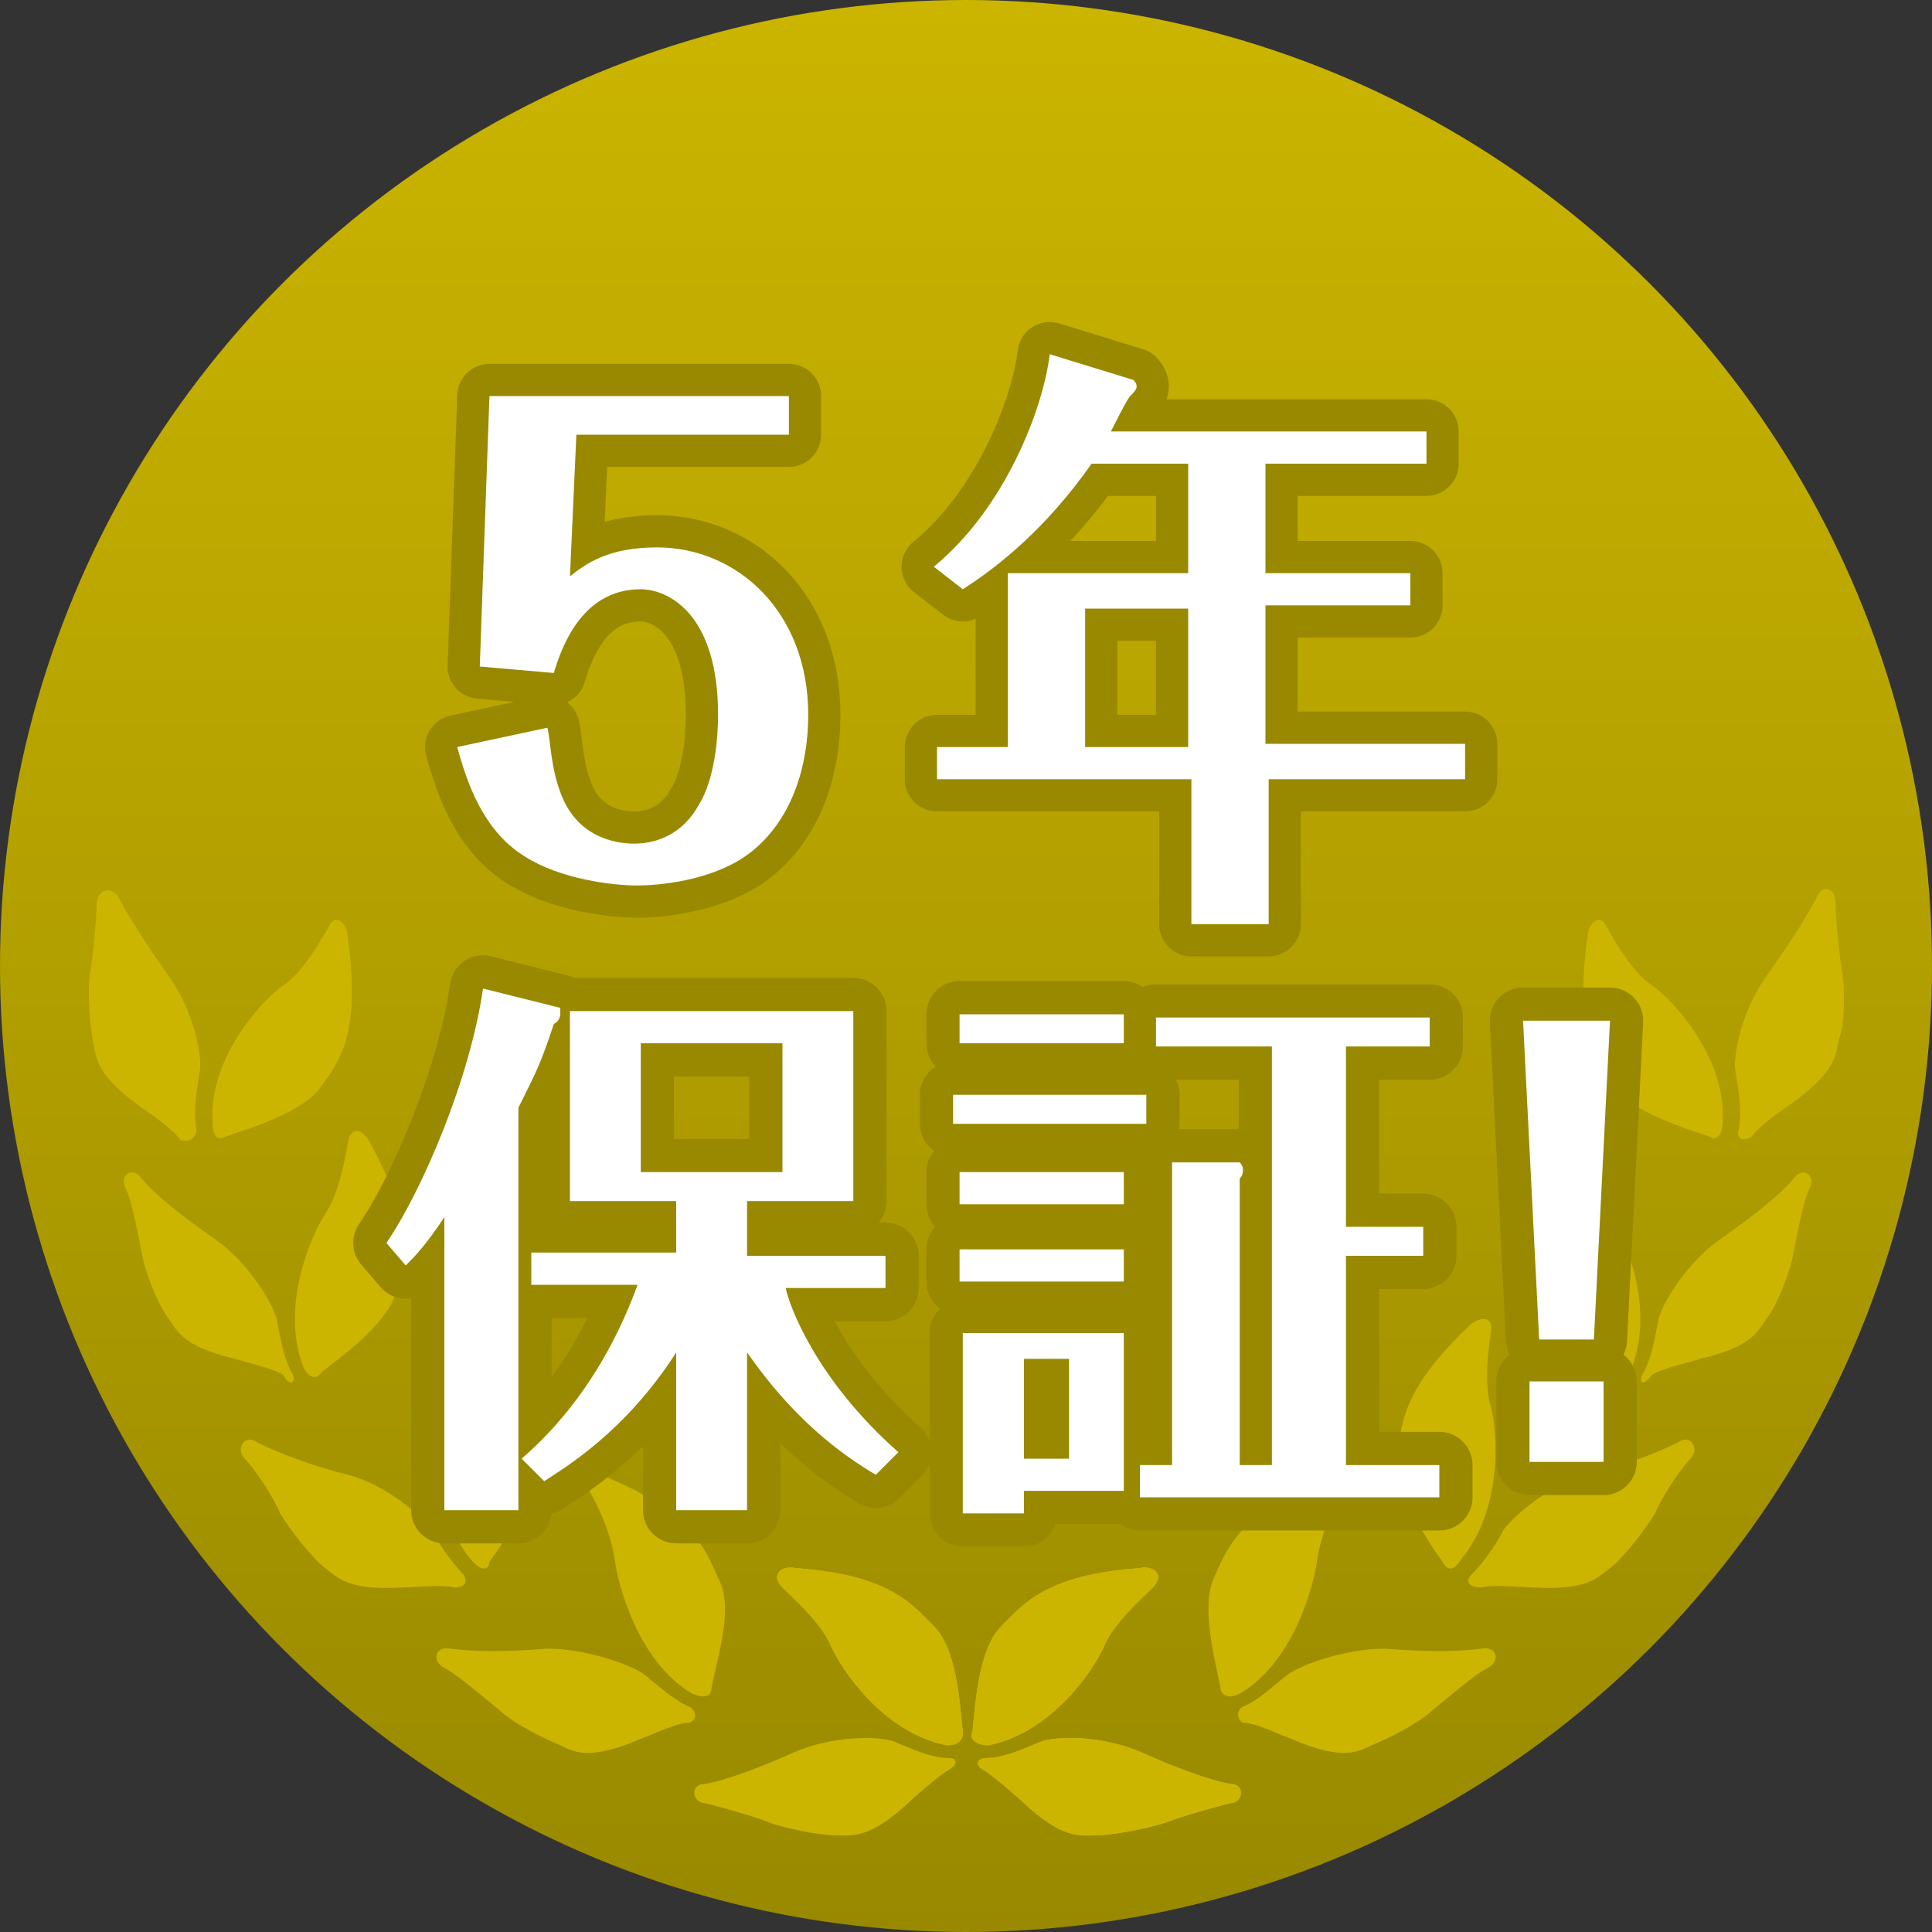 <?xml version="1.0" encoding="utf-8"?>
<!-- Generator: Adobe Illustrator 25.3.1, SVG Export Plug-In . SVG Version: 6.00 Build 0)  -->
<svg version="1.1" id="レイヤー_1" xmlns="http://www.w3.org/2000/svg" xmlns:xlink="http://www.w3.org/1999/xlink" x="0px"
	 y="0px" viewBox="0 0 60 60" style="enable-background:new 0 0 60 60;" xml:space="preserve">
<rect x="0" y="0" width="60" height="60" fill="#333333" stroke="none"/>
<style type="text/css">
	.st0{fill:url(#SVGID_1_);}
	.st1{fill:#CBB500;}
	.st2{fill:#988900;stroke:#988900;stroke-width:2.062;stroke-linecap:round;stroke-linejoin:round;}
	.st3{fill:#FFFFFF;}
	.st4{fill:#988900;stroke:#988900;stroke-width:2;stroke-linejoin:round;stroke-miterlimit:10;}
</style>
<g>
	<linearGradient id="SVGID_1_" gradientUnits="userSpaceOnUse" x1="30" y1="0" x2="30" y2="60">
		<stop  offset="0" style="stop-color:#CBB500"/>
		<stop  offset="1" style="stop-color:#988900"/>
	</linearGradient>
	<circle class="st0" cx="30" cy="30" r="30"/>
</g>
<g>
	<path class="st1" d="M30.2,53.8c0.1-1,0.2-2.6,0.9-3.3c0.7-0.7,1.4-1.6,4.3-1.8c0.4-0.1,0.8,0.2,0.4,0.6c-0.4,0.4-1.2,1.1-1.5,1.8
		c-0.3,0.7-1.6,2.7-3.6,3.1C30.2,54.2,30.1,53.9,30.2,53.8z"/>
	<path class="st1" d="M30.6,54.6c0.6,0,1.2-0.3,1.7-0.5c0.5-0.2,1.9-0.2,3.1,0.3c1.1,0.5,2.2,0.9,2.8,1c0.5,0,0.4,0.6,0,0.6
		c-0.4,0.1-1.5,0.4-2,0.6C35.6,56.8,34.5,57,34,57c-0.5,0-1,0.1-2.2-1c-0.2-0.2-0.9-0.8-1.2-1C30.2,54.8,30.4,54.6,30.6,54.6z"/>
	<path class="st1" d="M30.2,53.8c0.1-1,0.2-2.6,0.9-3.3c0.7-0.7,1.4-1.6,4.3-1.8c0.4-0.1,0.8,0.2,0.4,0.6c-0.4,0.4-1.2,1.1-1.5,1.8
		c-0.3,0.7-1.6,2.7-3.6,3.1C30.2,54.2,30.1,53.9,30.2,53.8z"/>
	<path class="st1" d="M30.6,54.6c0.6,0,1.2-0.3,1.7-0.5c0.5-0.2,1.9-0.2,3.1,0.3c1.1,0.5,2.2,0.9,2.8,1c0.5,0,0.4,0.6,0,0.6
		c-0.4,0.1-1.5,0.4-2,0.6C35.6,56.8,34.5,57,34,57c-0.5,0-1,0.1-2.2-1c-0.2-0.2-0.9-0.8-1.2-1C30.2,54.8,30.4,54.6,30.6,54.6z"/>
	<g>
		<path class="st1" d="M30.2,53.8c0.1-1,0.2-2.6,0.9-3.3c0.7-0.7,1.4-1.6,4.3-1.8c0.4-0.1,0.8,0.2,0.4,0.6c-0.4,0.4-1.2,1.1-1.5,1.8
			c-0.3,0.7-1.6,2.7-3.6,3.1C30.2,54.2,30.1,53.9,30.2,53.8z"/>
		<path class="st1" d="M30.6,54.6c0.6,0,1.2-0.3,1.7-0.5c0.5-0.2,1.9-0.2,3.1,0.3c1.1,0.5,2.2,0.9,2.8,1c0.5,0,0.4,0.6,0,0.6
			c-0.4,0.1-1.5,0.4-2,0.6C35.6,56.8,34.5,57,34,57c-0.5,0-1,0.1-2.2-1c-0.2-0.2-0.9-0.8-1.2-1C30.2,54.8,30.4,54.6,30.6,54.6z"/>
	</g>
	<g>
		<path class="st1" d="M37.9,52.4c-0.2-1-0.6-2.5-0.2-3.4c0.4-0.9,0.8-2,3.4-3.1c0.4-0.2,0.8-0.1,0.6,0.4c-0.3,0.5-0.7,1.4-0.8,2.2
			c-0.1,0.7-0.7,3.1-2.4,4.1C38.1,52.8,37.9,52.6,37.9,52.4z"/>
		<path class="st1" d="M38.6,53c0.5-0.2,1-0.7,1.4-1c0.4-0.3,1.8-0.8,3-0.8c1.2,0.1,2.3,0.1,3,0c0.5-0.1,0.6,0.4,0.2,0.6
			c-0.4,0.2-1.2,0.9-1.7,1.3c-0.4,0.4-1.4,0.9-1.9,1.1c-0.4,0.2-0.9,0.5-2.5-0.2c-0.3-0.1-1.1-0.5-1.5-0.5
			C38.4,53.4,38.4,53.1,38.6,53z"/>
	</g>
	<g>
		<path class="st1" d="M44.8,48.5c-0.6-0.8-1.4-2.2-1.4-3.2c0.1-1,0.1-2.1,2.2-4.1c0.3-0.3,0.8-0.4,0.7,0.2c-0.1,0.6-0.2,1.6,0,2.3
			c0.2,0.7,0.4,3.1-0.9,4.7C45.1,48.9,44.9,48.7,44.8,48.5z"/>
		<path class="st1" d="M45.7,48.9c0.4-0.4,0.8-1,1-1.4c0.3-0.4,1.4-1.4,2.6-1.7c1.2-0.3,2.2-0.7,2.8-1c0.4-0.3,0.7,0.2,0.4,0.5
			c-0.3,0.3-0.9,1.2-1.1,1.7c-0.3,0.5-1,1.4-1.4,1.7c-0.4,0.3-0.7,0.7-2.4,0.6c-0.3,0-1.2-0.1-1.6,0C45.6,49.3,45.5,49.1,45.7,48.9z
			"/>
	</g>
	<g>
		<path class="st1" d="M50.1,42.6c-0.8-0.6-2.1-1.6-2.3-2.5c-0.3-1-0.6-2,0.7-4.6c0.2-0.4,0.6-0.6,0.7,0c0.1,0.6,0.3,1.6,0.8,2.2
			c0.4,0.6,1.4,2.8,0.7,4.7C50.4,42.9,50.2,42.8,50.1,42.6z"/>
		<path class="st1" d="M51,42.7c0.3-0.5,0.4-1.2,0.5-1.7c0.1-0.5,0.9-1.8,1.9-2.5c1-0.7,1.9-1.4,2.3-1.9c0.3-0.4,0.7-0.1,0.5,0.3
			c-0.2,0.4-0.4,1.5-0.5,2c-0.1,0.6-0.5,1.6-0.8,2c-0.3,0.4-0.4,0.9-2.1,1.3c-0.3,0.1-1.2,0.3-1.5,0.5C51,43.1,50.9,42.9,51,42.7z"
			/>
	</g>
	<g>
		<path class="st1" d="M53.1,35.3c-0.9-0.3-2.5-0.8-3-1.6c-0.6-0.8-1.2-1.7-0.8-4.6c0-0.4,0.4-0.8,0.6-0.3c0.3,0.5,0.8,1.4,1.4,1.8
			c0.6,0.4,2.3,2.2,2.2,4.2C53.5,35.4,53.2,35.4,53.1,35.3z"/>
		<path class="st1" d="M54,35.1c0.1-0.6,0-1.2-0.1-1.8c-0.1-0.5,0.2-1.9,0.9-2.9c0.7-1,1.3-1.9,1.6-2.5c0.2-0.5,0.6-0.3,0.6,0.1
			c0,0.4,0.1,1.5,0.2,2.1c0.1,0.6,0.1,1.7-0.1,2.2c-0.1,0.5-0.1,1-1.5,2c-0.3,0.2-1,0.7-1.2,1C54.1,35.5,53.9,35.3,54,35.1z"/>
	</g>
	<path class="st1" d="M29.9,53.8c-0.1-1-0.2-2.6-0.9-3.3c-0.7-0.7-1.4-1.6-4.3-1.8c-0.4-0.1-0.8,0.2-0.4,0.6
		c0.4,0.4,1.2,1.1,1.5,1.8c0.3,0.7,1.6,2.7,3.6,3.1C29.9,54.2,29.9,53.9,29.9,53.8z"/>
	<path class="st1" d="M29.9,53.8c-0.1-1-0.2-2.6-0.9-3.3c-0.7-0.7-1.4-1.6-4.3-1.8c-0.4-0.1-0.8,0.2-0.4,0.6
		c0.4,0.4,1.2,1.1,1.5,1.8c0.3,0.7,1.6,2.7,3.6,3.1C29.9,54.2,29.9,53.9,29.9,53.8z"/>
	<g>
		<path class="st1" d="M29.9,53.8c-0.1-1-0.2-2.6-0.9-3.3c-0.7-0.7-1.4-1.6-4.3-1.8c-0.4-0.1-0.8,0.2-0.4,0.6
			c0.4,0.4,1.2,1.1,1.5,1.8c0.3,0.7,1.6,2.7,3.6,3.1C29.9,54.2,29.9,53.9,29.9,53.8z"/>
		<path class="st1" d="M29.5,54.6c-0.6,0-1.2-0.3-1.7-0.5c-0.5-0.2-1.9-0.2-3.1,0.3c-1.1,0.5-2.2,0.9-2.8,1c-0.5,0-0.4,0.6,0,0.6
			c0.4,0.1,1.5,0.4,2,0.6c0.5,0.2,1.6,0.4,2.1,0.4c0.5,0,1,0.1,2.2-1c0.2-0.2,0.9-0.8,1.2-1C29.8,54.8,29.7,54.6,29.5,54.6z"/>
	</g>
	<g>
		<path class="st1" d="M22.1,52.4c0.2-1,0.7-2.5,0.2-3.4c-0.4-0.9-0.8-2-3.4-3.1c-0.4-0.2-0.8-0.1-0.6,0.4c0.3,0.5,0.7,1.4,0.8,2.2
			c0.1,0.7,0.7,3.1,2.4,4.1C22,52.8,22.1,52.6,22.1,52.4z"/>
		<path class="st1" d="M21.4,53c-0.5-0.2-1-0.7-1.4-1c-0.4-0.3-1.8-0.8-3-0.8c-1.2,0.1-2.3,0.1-3,0c-0.5-0.1-0.6,0.4-0.2,0.6
			c0.4,0.2,1.2,0.9,1.7,1.3c0.4,0.4,1.4,0.9,1.9,1.1c0.4,0.2,0.9,0.5,2.5-0.2c0.3-0.1,1.1-0.5,1.5-0.5C21.7,53.4,21.6,53.1,21.4,53z
			"/>
	</g>
	<g>
		<path class="st1" d="M15.2,48.5c0.6-0.8,1.4-2.2,1.4-3.2c-0.1-1-0.1-2.1-2.2-4.1c-0.3-0.3-0.7-0.4-0.7,0.2c0.1,0.6,0.2,1.6,0,2.3
			c-0.2,0.7-0.4,3.1,0.9,4.7C15,48.9,15.2,48.7,15.2,48.5z"/>
		<path class="st1" d="M14.4,48.9c-0.4-0.4-0.8-1-1-1.4c-0.3-0.4-1.4-1.4-2.6-1.7c-1.2-0.3-2.2-0.7-2.8-1c-0.4-0.3-0.7,0.2-0.4,0.5
			c0.3,0.3,0.9,1.2,1.1,1.7c0.3,0.5,1,1.4,1.4,1.7c0.4,0.3,0.7,0.7,2.4,0.6c0.3,0,1.2-0.1,1.6,0C14.5,49.3,14.5,49.1,14.4,48.9z"/>
	</g>
	<g>
		<path class="st1" d="M10,42.6c0.8-0.6,2.1-1.6,2.3-2.5c0.3-1,0.6-2-0.8-4.6c-0.2-0.4-0.6-0.6-0.7,0c-0.1,0.6-0.3,1.6-0.7,2.2
			c-0.4,0.6-1.4,2.8-0.7,4.7C9.6,42.9,9.9,42.8,10,42.6z"/>
		<path class="st1" d="M9.1,42.7c-0.3-0.5-0.4-1.2-0.5-1.7c-0.1-0.5-0.9-1.8-1.9-2.5c-1-0.7-1.9-1.4-2.3-1.9
			c-0.3-0.4-0.7-0.1-0.5,0.3c0.2,0.4,0.4,1.5,0.5,2c0.1,0.6,0.5,1.6,0.8,2c0.3,0.4,0.4,0.9,2.1,1.3c0.3,0.1,1.2,0.3,1.5,0.5
			C9,43.1,9.2,42.9,9.1,42.7z"/>
	</g>
	<g>
		<path class="st1" d="M7,35.3c0.9-0.3,2.5-0.8,3-1.6c0.6-0.8,1.2-1.7,0.8-4.6c0-0.4-0.4-0.8-0.6-0.3c-0.3,0.5-0.8,1.4-1.4,1.8
			c-0.6,0.4-2.3,2.2-2.2,4.2C6.6,35.4,6.8,35.4,7,35.3z"/>
		<path class="st1" d="M6.1,35.1c-0.1-0.6,0-1.2,0.1-1.8c0.1-0.5-0.2-1.9-0.9-2.9c-0.7-1-1.3-1.9-1.6-2.5C3.5,27.5,3,27.6,3,28.1
			c0,0.4-0.1,1.5-0.2,2.1c-0.1,0.6,0,1.7,0.1,2.2c0.1,0.5,0.1,1,1.5,2c0.3,0.2,1,0.7,1.2,1C5.9,35.5,6.1,35.3,6.1,35.1z"/>
	</g>
</g>
<g>
	<path class="st2" d="M16,46.9h-2.2v-9.1c-0.6,0.9-0.9,1.2-1.2,1.5L12,38.6c1.1-1.6,2.6-5.1,3-7.9l2.4,0.6c0,0,0,0.1,0,0.2
		c0,0,0,0.2-0.2,0.3c-0.4,1.2-0.5,1.4-1.1,2.6V46.9z M21,37.3h-3.3v-5.9h8.8v5.9h-3.3V39h4.3v1h-3.1c0.1,0.5,0.9,2.8,3.5,5.1
		l-0.7,0.7c-2.4-1.4-3.7-3.4-4-3.8v4.9H21V42c-1.6,2.5-3.5,3.6-4.1,4l-0.7-0.7c2.2-1.9,3.2-4.3,3.6-5.4h-3.3v-1H21V37.3z M24.3,32.4
		h-4.4v4h4.4V32.4z"/>
	<path class="st2" d="M35.6,34v0.9h-6V34H35.6z M34.9,31.5v0.9h-5.1v-0.9H34.9z M34.9,36.4v1h-5.1v-1H34.9z M34.9,38.8v1h-5.1v-1
		H34.9z M34.9,41.3v5h-3.1v0.7h-1.9v-5.6H34.9z M31.8,42.2v3.1h1.4v-3.1H31.8z M44.7,45.5v1h-9.3v-1h1v-8.1c0-0.6,0-0.9,0-1.3l2.1,0
		c0,0,0.1,0.1,0.1,0.2c0,0.1,0,0.2-0.1,0.3v8.9h1v-13h-3.6v-0.9h8.5v0.9h-2.6v5.6h2.4V39h-2.4v6.5H44.7z"/>
	<path class="st2" d="M47.3,31.7H50l-0.5,9.9h-1.7L47.3,31.7z M47.5,42.9h2.3v2.5h-2.3V42.9z"/>
</g>
<g>
	<path class="st3" d="M16,46.9h-2.2v-9.1c-0.6,0.9-0.9,1.2-1.2,1.5L12,38.6c1.1-1.6,2.6-5.1,3-7.9l2.4,0.6c0,0,0,0.1,0,0.2
		c0,0,0,0.2-0.2,0.3c-0.4,1.2-0.5,1.4-1.1,2.6V46.9z M21,37.3h-3.3v-5.9h8.8v5.9h-3.3V39h4.3v1h-3.1c0.1,0.5,0.9,2.8,3.5,5.1
		l-0.7,0.7c-2.4-1.4-3.7-3.4-4-3.8v4.9H21V42c-1.6,2.5-3.5,3.6-4.1,4l-0.7-0.7c2.2-1.9,3.2-4.3,3.6-5.4h-3.3v-1H21V37.3z M24.3,32.4
		h-4.4v4h4.4V32.4z"/>
	<path class="st3" d="M35.6,34v0.9h-6V34H35.6z M34.9,31.5v0.9h-5.1v-0.9H34.9z M34.9,36.4v1h-5.1v-1H34.9z M34.9,38.8v1h-5.1v-1
		H34.9z M34.9,41.3v5h-3.1v0.7h-1.9v-5.6H34.9z M31.8,42.2v3.1h1.4v-3.1H31.8z M44.7,45.5v1h-9.3v-1h1v-8.1c0-0.6,0-0.9,0-1.3l2.1,0
		c0,0,0.1,0.1,0.1,0.2c0,0.1,0,0.2-0.1,0.3v8.9h1v-13h-3.6v-0.9h8.5v0.9h-2.6v5.6h2.4V39h-2.4v6.5H44.7z"/>
	<path class="st3" d="M47.3,31.7H50l-0.5,9.9h-1.7L47.3,31.7z M47.5,42.9h2.3v2.5h-2.3V42.9z"/>
</g>
<g>
	<g>
		<path class="st4" d="M15.2,12.3h9.3v1.2h-6.6l-0.2,4.4c0.5-0.4,1.2-0.9,2.7-0.9c2.5,0,4.7,2,4.7,5.2c0,1.6-0.5,3.2-1.7,4.2
			c-1.2,1-3.1,1.1-3.6,1.1c-0.8,0-2.4-0.2-3.5-0.9c-1.3-0.8-1.8-2.3-2.1-3.4l2.8-0.6c0.1,0.4,0.1,1.2,0.4,2c0.5,1.4,1.7,1.6,2.3,1.6
			c0.7,0,1.5-0.3,2-1.2c0.5-0.8,0.6-2.1,0.6-2.8c0-3.2-1.6-3.9-2.4-3.9c-1.3,0-2.2,0.9-2.7,2.6l-2.3-0.2L15.2,12.3z"/>
		<path class="st4" d="M45.5,23.2v1h-6.1v4.5h-2.4v-4.5h-7.9v-1h2.2v-5.4h5.6v-3.4h-3c-1.4,2-2.9,3.2-4,3.9L29,17.6
			c2.2-1.8,3.4-4.9,3.6-6.6l2.6,0.8c0,0,0.1,0.1,0.1,0.2c0,0.1-0.1,0.2-0.2,0.3c-0.1,0.1-0.5,0.9-0.6,1.1h9.8v1h-5v3.4h4.5v1h-4.5
			v4.3H45.5z M36.9,23.2v-4.3h-3.2v4.3H36.9z"/>
	</g>
</g>
<g>
	<g>
		<path class="st3" d="M15.2,12.3h9.3v1.2h-6.6l-0.2,4.4c0.5-0.4,1.2-0.9,2.7-0.9c2.5,0,4.7,2,4.7,5.2c0,1.6-0.5,3.2-1.7,4.2
			c-1.2,1-3.1,1.1-3.6,1.1c-0.8,0-2.4-0.2-3.5-0.9c-1.3-0.8-1.8-2.3-2.1-3.4l2.8-0.6c0.1,0.4,0.1,1.2,0.4,2c0.5,1.4,1.7,1.6,2.3,1.6
			c0.7,0,1.5-0.3,2-1.2c0.5-0.8,0.6-2.1,0.6-2.8c0-3.2-1.6-3.9-2.4-3.9c-1.3,0-2.2,0.9-2.7,2.6l-2.3-0.2L15.2,12.3z"/>
		<path class="st3" d="M45.5,23.2v1h-6.1v4.5h-2.4v-4.5h-7.9v-1h2.2v-5.4h5.6v-3.4h-3c-1.4,2-2.9,3.2-4,3.9L29,17.6
			c2.2-1.8,3.4-4.9,3.6-6.6l2.6,0.8c0,0,0.1,0.1,0.1,0.2c0,0.1-0.1,0.2-0.2,0.3c-0.1,0.1-0.5,0.9-0.6,1.1h9.8v1h-5v3.4h4.5v1h-4.5
			v4.3H45.5z M36.9,23.2v-4.3h-3.2v4.3H36.9z"/>
	</g>
</g>
</svg>
